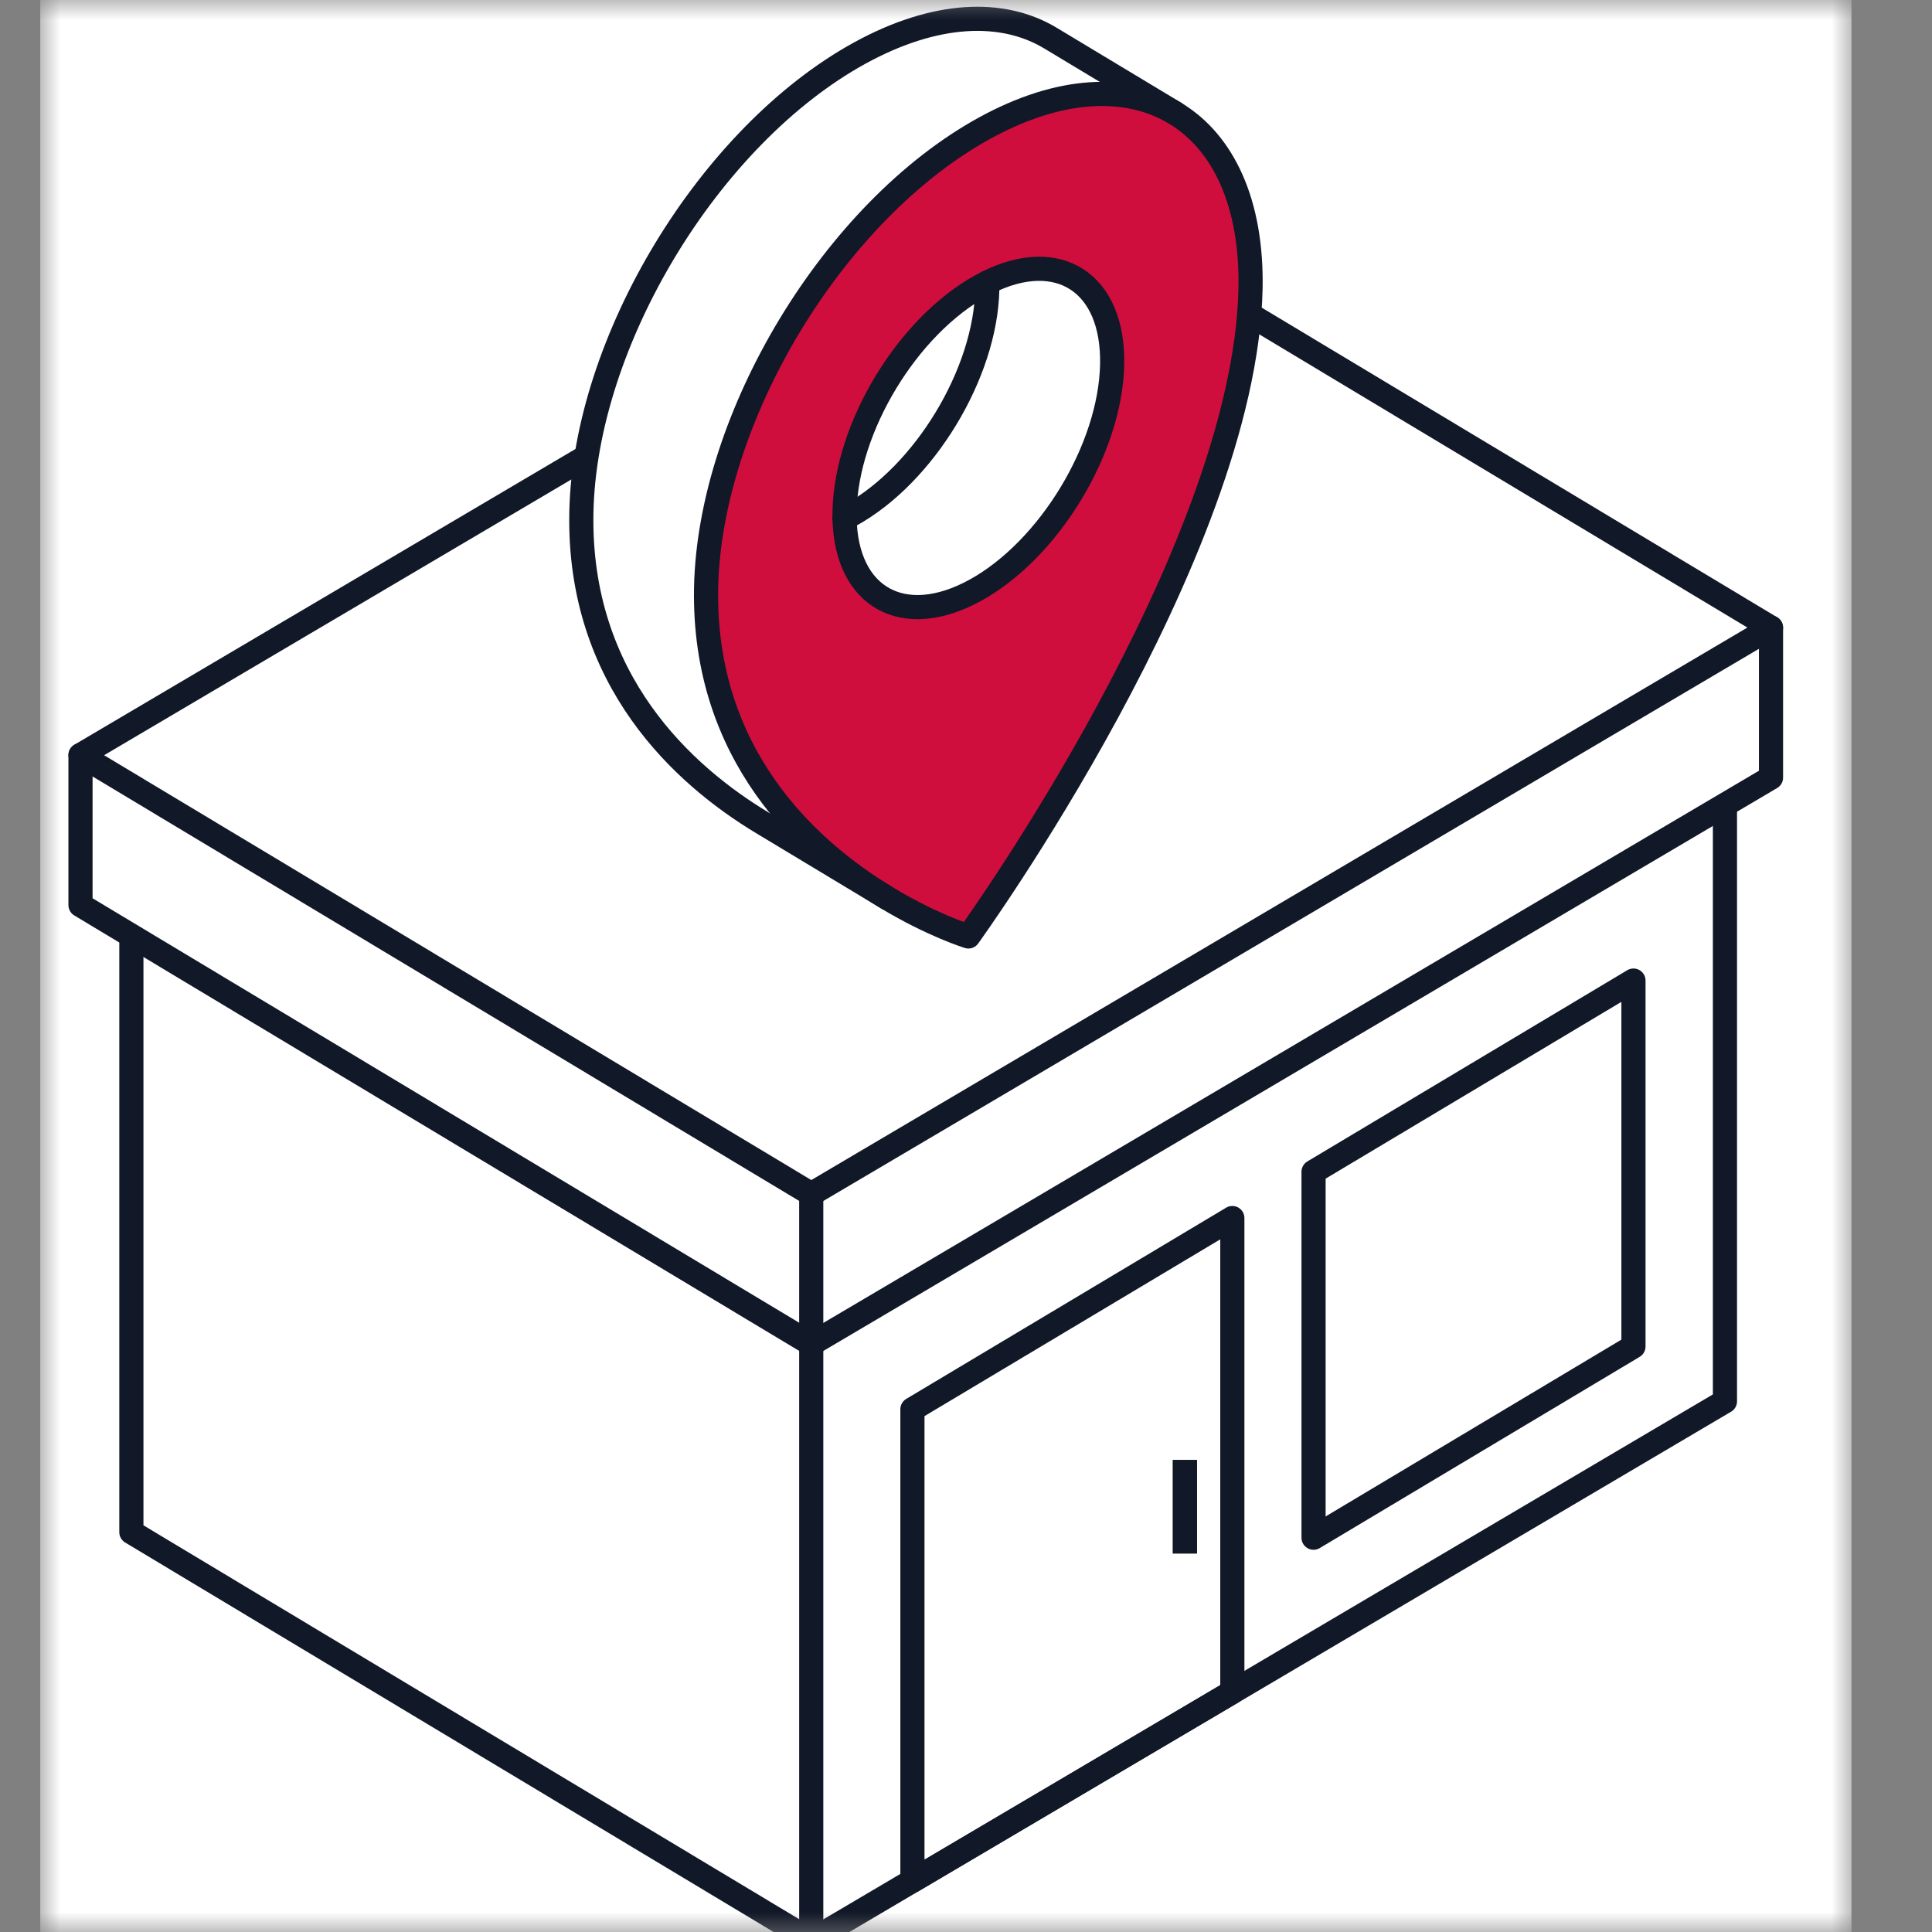 <svg width="48" height="48" viewBox="0 0 48 48" fill="none" xmlns="http://www.w3.org/2000/svg">
<rect x="0" y="0" width="48" height="48" fill="#808080" stroke="none"/>
<mask id="mask0_569_213" style="mask-type:luminance" maskUnits="userSpaceOnUse" x="1" y="0" width="45" height="48">
<path d="M46 0H1V48H46V0Z" fill="white"/>
</mask>
<g mask="url(#mask0_569_213)">
<path d="M46 0H1V48H46V0Z" fill="white"/>
<path d="M42.856 30.413V18.669L3.264 23.247V33.58V37.858V38.066L20.155 48.212L42.856 34.815V30.413Z" fill="white" stroke="#111827" stroke-width="0.6" stroke-miterlimit="10" stroke-linejoin="round"/>
<path d="M37.797 15.593L25.845 8.414L8.313 18.761H2V22.487L20.155 33.393L44 19.32V15.593H37.797Z" fill="white" stroke="#111827" stroke-width="0.6" stroke-miterlimit="10" stroke-linejoin="round"/>
<path d="M44 15.594L20.155 29.667L2 18.761L25.845 4.688L44 15.594Z" fill="white" stroke="#111827" stroke-width="0.6" stroke-miterlimit="10" stroke-linejoin="round"/>
<path d="M20.155 29.666V48.212" stroke="#111827" stroke-width="0.6" stroke-miterlimit="10" stroke-linejoin="round"/>
<path d="M29.439 36.273V38.596" stroke="#111827" stroke-width="0.6" stroke-miterlimit="10" stroke-linejoin="round"/>
<path d="M29.439 36.273V38.596" stroke="#111827" stroke-width="0.6" stroke-miterlimit="10" stroke-linejoin="round"/>
<path d="M22.669 46.728V35.013L30.617 30.262V42.037L22.669 46.728Z" stroke="#111827" stroke-width="0.6" stroke-miterlimit="10" stroke-linejoin="round"/>
<path d="M32.635 38.204V29.113L40.583 24.362V33.453L32.635 38.204Z" stroke="#111827" stroke-width="0.6" stroke-miterlimit="10" stroke-linejoin="round"/>
<path d="M14.443 12.729C14.36 16.909 16.997 19.271 18.941 20.442L21.997 22.283C20.056 21.103 17.461 18.744 17.542 14.596C17.627 10.346 20.723 5.237 24.459 3.184C26.325 2.158 28 2.091 29.194 2.812L26.095 0.945C24.898 0.224 23.224 0.292 21.357 1.318C17.622 3.371 14.526 8.478 14.441 12.729H14.443Z" fill="white"/>
<path d="M17.543 14.597C17.462 18.746 20.057 21.104 21.998 22.284L22.041 22.309C23.166 22.987 24.059 23.265 24.059 23.265C24.059 23.265 30.936 13.763 31.069 7.165C31.11 5.04 30.392 3.531 29.195 2.812C28 2.091 26.326 2.158 24.46 3.183C20.724 5.236 17.63 10.343 17.543 14.596V14.597ZM20.98 12.876C20.98 12.82 20.98 12.765 20.98 12.707C21.022 10.618 22.544 8.106 24.379 7.098C24.43 7.07 24.48 7.043 24.529 7.021C26.294 6.137 27.67 7.021 27.629 9.055C27.587 11.144 26.065 13.656 24.229 14.666C22.443 15.647 21.017 14.845 20.98 12.876Z" fill="#CF0E3E"/>
<path d="M21.132 12.797C21.082 12.823 21.033 12.85 20.983 12.874C21.02 14.842 22.446 15.644 24.231 14.663C26.068 13.654 27.59 11.142 27.631 9.052C27.672 7.02 26.297 6.135 24.532 7.017V7.186C24.491 9.275 22.969 11.788 21.132 12.797Z" fill="white"/>
<path d="M20.98 12.876C21.029 12.851 21.079 12.825 21.128 12.8C22.965 11.79 24.487 9.278 24.529 7.188V7.021" stroke="#111827" stroke-width="0.6" stroke-linecap="round" stroke-linejoin="round"/>
<path d="M22.041 22.311C23.166 22.989 24.059 23.266 24.059 23.266C24.059 23.266 30.936 13.765 31.069 7.166C31.11 5.042 30.392 3.533 29.195 2.813C28 2.092 26.326 2.159 24.46 3.185C20.724 5.238 17.63 10.345 17.543 14.597C17.462 18.746 20.057 21.104 21.998 22.284" stroke="#111827" stroke-width="0.6" stroke-linecap="round" stroke-linejoin="round"/>
<path d="M24.532 7.02C24.483 7.044 24.433 7.069 24.382 7.097C22.546 8.105 21.025 10.617 20.983 12.706C20.983 12.764 20.983 12.819 20.983 12.875C21.02 14.844 22.446 15.646 24.231 14.665C26.068 13.655 27.59 11.143 27.631 9.054C27.672 7.022 26.297 6.136 24.532 7.018V7.02Z" stroke="#111827" stroke-width="0.6" stroke-linecap="round" stroke-linejoin="round"/>
<path d="M29.197 2.812L26.097 0.946C24.9 0.225 23.227 0.294 21.359 1.319C17.625 3.372 14.529 8.479 14.444 12.73C14.361 16.911 16.997 19.273 18.942 20.444L21.998 22.284L22.041 22.31" stroke="#111827" stroke-width="0.6" stroke-linecap="round" stroke-linejoin="round"/>
</g>
</svg>
